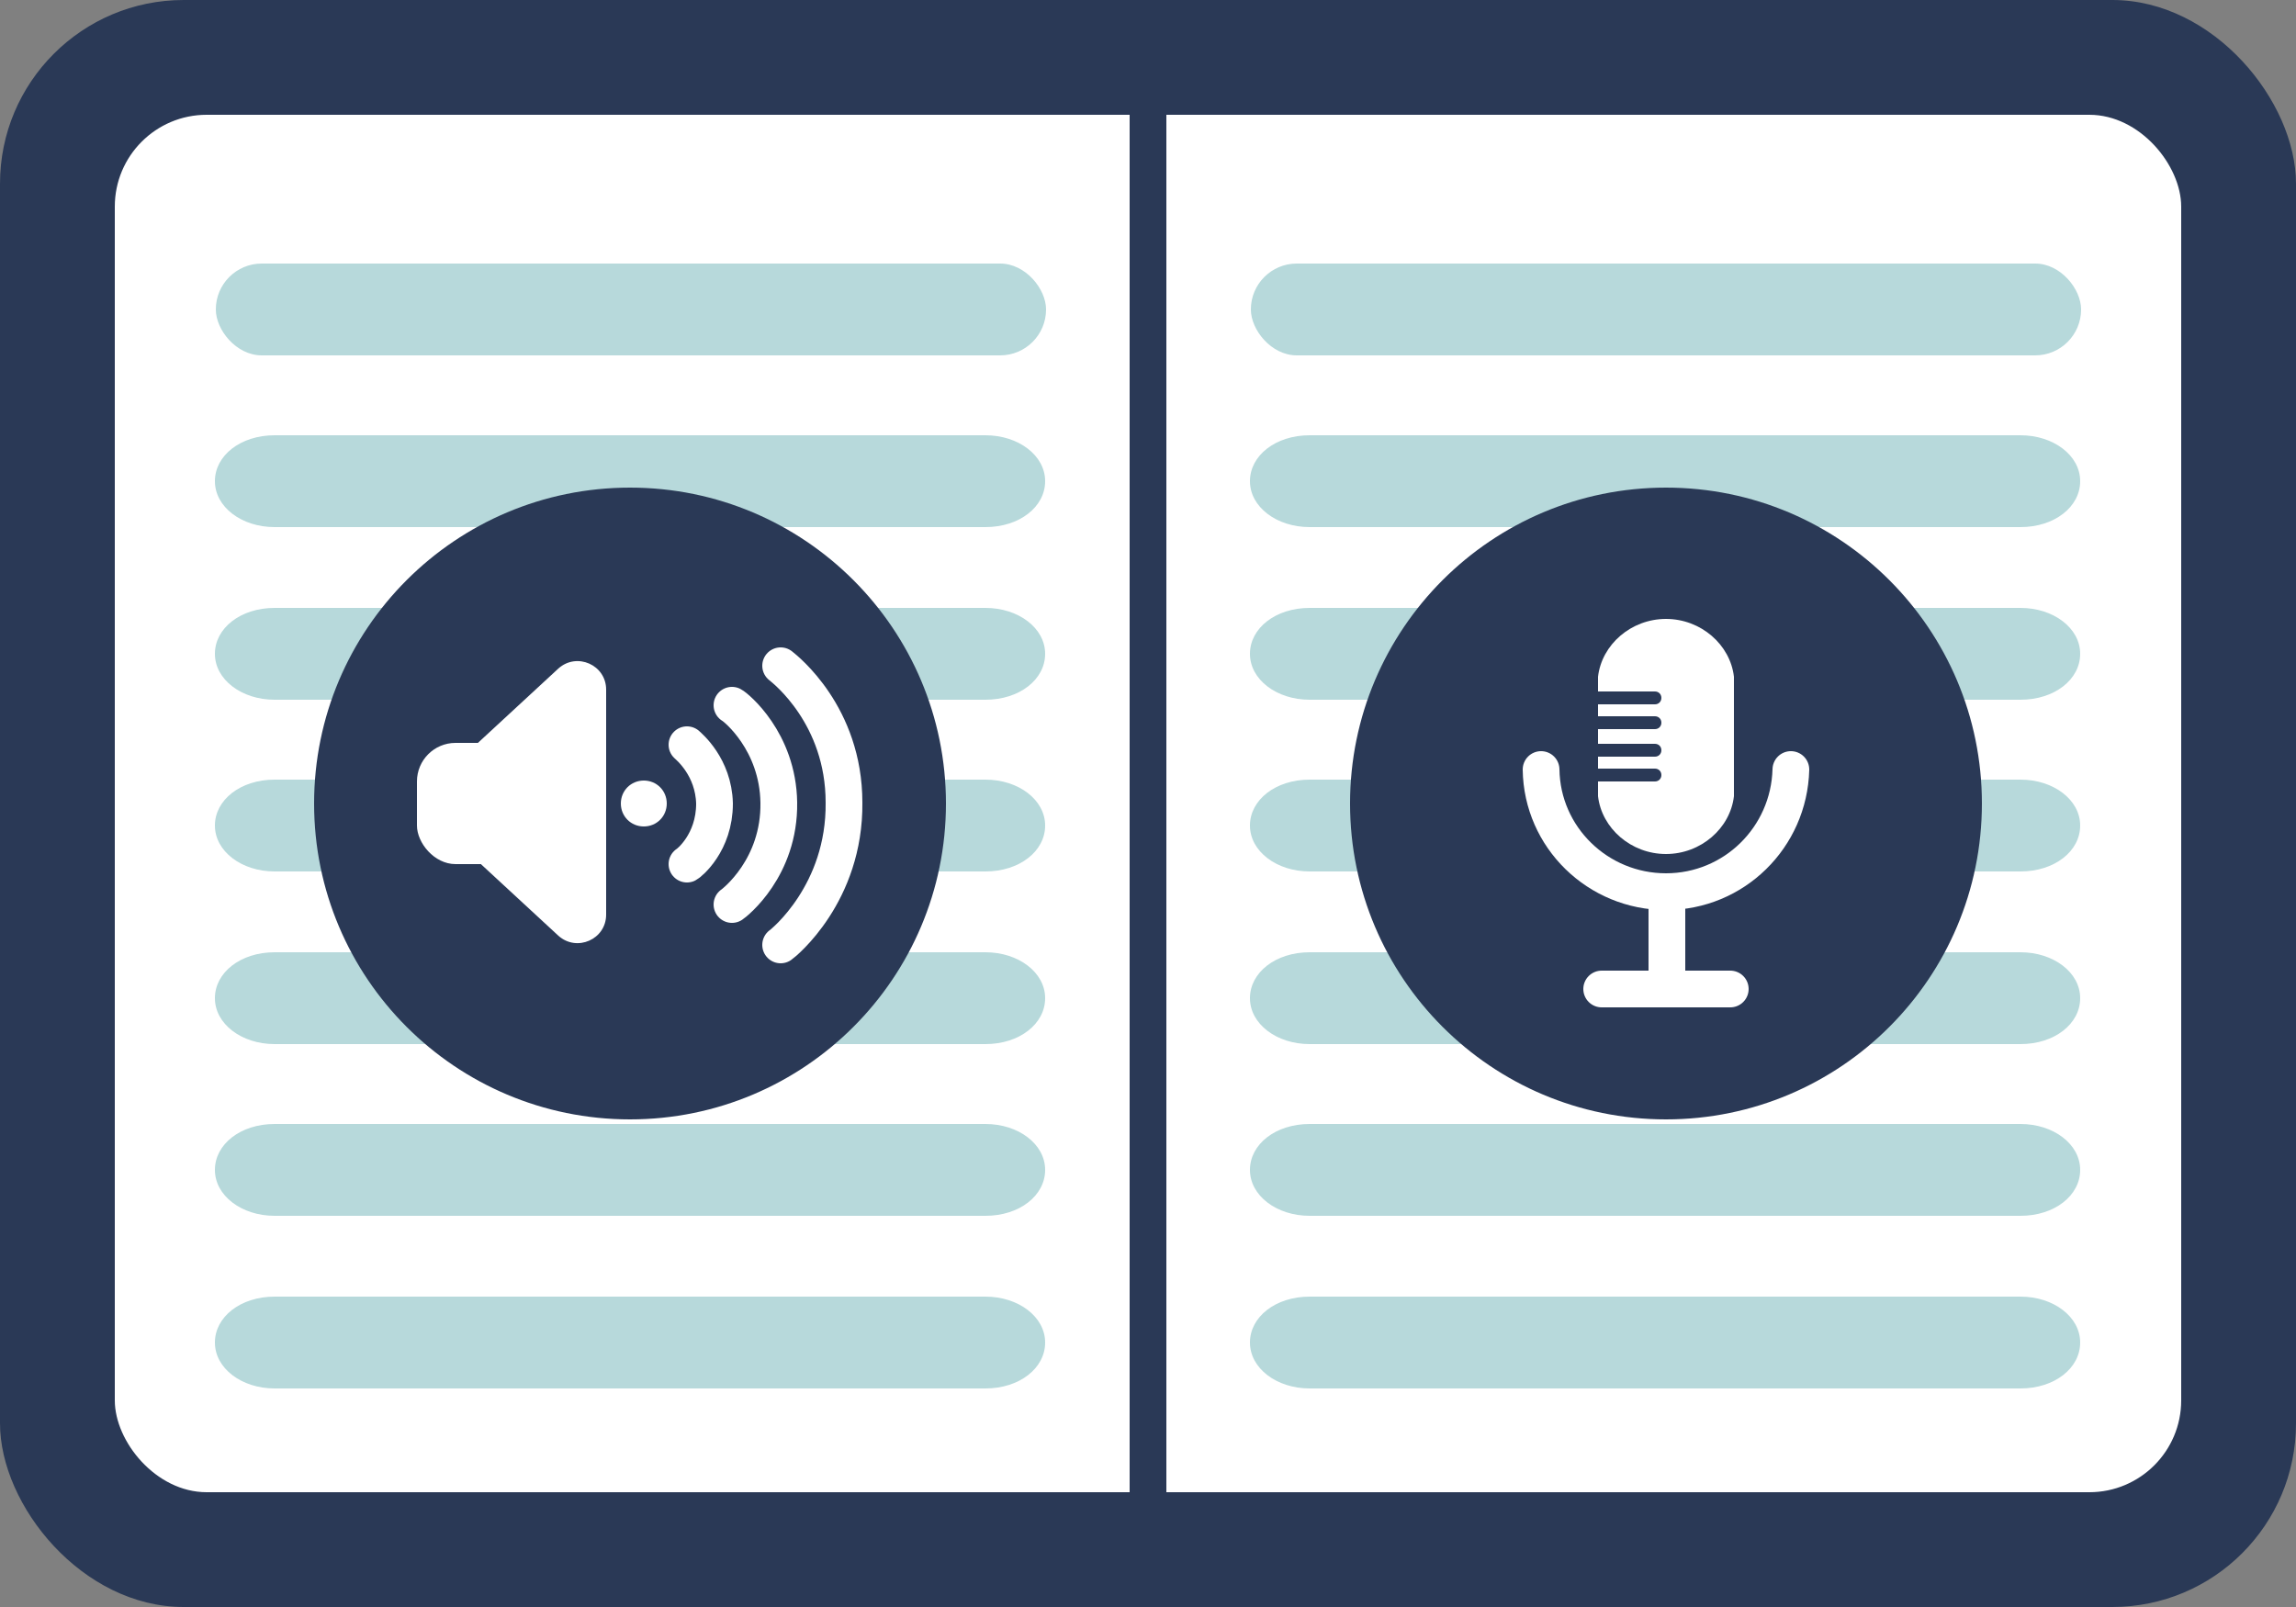 <?xml version="1.0" encoding="UTF-8"?>
<svg id="Layer_1" xmlns="http://www.w3.org/2000/svg" version="1.1" viewBox="0 0 250 175">
  <rect x="0" y="0" width="250" height="175" fill="#808080" stroke="none"/>
  <!-- Generator: Adobe Illustrator 29.2.1, SVG Export Plug-In . SVG Version: 2.1.0 Build 116)  -->
  <defs>
    <style>
      .st0 {
        fill: #b7d9db;
      }

      .st1 {
        fill: #fff;
      }

      .st2 {
        stroke: #fff;
      }

      .st2, .st3 {
        fill: none;
        stroke-linecap: round;
        stroke-miterlimit: 10;
        stroke-width: 4px;
      }

      .st4 {
        fill: #2a3956;
      }

      .st3 {
        stroke: #2a3956;
      }
    </style>
  </defs>
  <rect class="st4" width="250" height="175" rx="20" ry="20"/>
  <rect class="st1" x="12.5" y="12.5" width="225" height="150" rx="10" ry="10"/>
  <line class="st3" x1="125" y1="11" x2="125" y2="164"/>
  <g>
    <g>
      <rect class="st0" x="23.5" y="28.7" width="90.4" height="10" rx="5" ry="5"/>
      <path class="st0" d="M29.9,47.4h77.4c3.6,0,6.5,2.2,6.5,5h0c0,2.8-2.8,5-6.5,5H29.9c-3.6,0-6.5-2.2-6.5-5h0c0-2.8,2.8-5,6.5-5Z"/>
      <path class="st0" d="M29.9,66.2h77.4c3.6,0,6.5,2.2,6.5,5h0c0,2.8-2.8,5-6.5,5H29.9c-3.6,0-6.5-2.2-6.5-5h0c0-2.8,2.8-5,6.5-5Z"/>
      <path class="st0" d="M29.9,84.9h77.4c3.6,0,6.5,2.2,6.5,5h0c0,2.8-2.8,5-6.5,5H29.9c-3.6,0-6.5-2.2-6.5-5h0c0-2.8,2.8-5,6.5-5Z"/>
      <path class="st0" d="M29.9,103.7h77.4c3.6,0,6.5,2.2,6.5,5h0c0,2.8-2.8,5-6.5,5H29.9c-3.6,0-6.5-2.2-6.5-5h0c0-2.8,2.8-5,6.5-5Z"/>
      <path class="st0" d="M29.9,122.4h77.4c3.6,0,6.5,2.2,6.5,5h0c0,2.8-2.8,5-6.5,5H29.9c-3.6,0-6.5-2.2-6.5-5h0c0-2.8,2.8-5,6.5-5Z"/>
      <path class="st0" d="M29.9,141.2h77.4c3.6,0,6.5,2.2,6.5,5h0c0,2.8-2.8,5-6.5,5H29.9c-3.6,0-6.5-2.2-6.5-5h0c0-2.8,2.8-5,6.5-5Z"/>
    </g>
    <g>
      <rect class="st0" x="136.2" y="28.7" width="90.4" height="10" rx="5" ry="5"/>
      <path class="st0" d="M142.6,47.4h77.4c3.6,0,6.5,2.2,6.5,5h0c0,2.8-2.8,5-6.5,5h-77.4c-3.6,0-6.5-2.2-6.5-5h0c0-2.8,2.8-5,6.5-5Z"/>
      <path class="st0" d="M142.6,66.2h77.4c3.6,0,6.5,2.2,6.5,5h0c0,2.8-2.8,5-6.5,5h-77.4c-3.6,0-6.5-2.2-6.5-5h0c0-2.8,2.8-5,6.5-5Z"/>
      <path class="st0" d="M142.6,84.9h77.4c3.6,0,6.5,2.2,6.5,5h0c0,2.8-2.8,5-6.5,5h-77.4c-3.6,0-6.5-2.2-6.5-5h0c0-2.8,2.8-5,6.5-5Z"/>
      <path class="st0" d="M142.6,103.7h77.4c3.6,0,6.5,2.2,6.5,5h0c0,2.8-2.8,5-6.5,5h-77.4c-3.6,0-6.5-2.2-6.5-5h0c0-2.8,2.8-5,6.5-5Z"/>
      <path class="st0" d="M142.6,122.4h77.4c3.6,0,6.5,2.2,6.5,5h0c0,2.8-2.8,5-6.5,5h-77.4c-3.6,0-6.5-2.2-6.5-5h0c0-2.8,2.8-5,6.5-5Z"/>
      <path class="st0" d="M142.6,141.2h77.4c3.6,0,6.5,2.2,6.5,5h0c0,2.8-2.8,5-6.5,5h-77.4c-3.6,0-6.5-2.2-6.5-5h0c0-2.8,2.8-5,6.5-5Z"/>
    </g>
  </g>
  <g>
    <circle class="st4" cx="68.6" cy="87.5" r="34.4"/>
    <g>
      <rect class="st1" x="45.4" y="80.9" width="11.8" height="13.2" rx="4.2" ry="4.2"/>
      <path class="st1" d="M47.6,89.7l13.2,12.2c2,1.8,5.2.4,5.2-2.3v-24.5c0-2.7-3.2-4.1-5.2-2.3l-13.2,12.2c-1.3,1.3-1.3,3.2,0,4.5h0Z"/>
      <path class="st2" d="M85,72.5c.5.4,6.9,5.4,6.9,14.9.1,9.9-6.6,15.3-6.9,15.5"/>
      <path class="st2" d="M74.8,81.1c.2.2,2.9,2.4,3,6.4,0,4.3-2.8,6.5-3,6.6"/>
      <path class="st2" d="M79.7,76.8c.4.2,5,3.9,5.1,10.6.1,7.1-4.8,10.9-5.1,11.1"/>
      <path class="st1" d="M70.1,85h0c1.4,0,2.5,1.1,2.5,2.5h0c0,1.4-1.1,2.5-2.5,2.5h0c-1.4,0-2.5-1.1-2.5-2.5h0c0-1.4,1.1-2.5,2.5-2.5Z"/>
    </g>
  </g>
  <g>
    <circle class="st4" cx="181.4" cy="87.5" r="34.4"/>
    <g>
      <path class="st2" d="M195,83.8c-.2,7.4-6.2,13.3-13.6,13.3s-13.5-5.9-13.6-13.3"/>
      <line class="st2" x1="181.5" y1="97.9" x2="181.5" y2="107.7"/>
      <line class="st2" x1="188.4" y1="107.7" x2="174.4" y2="107.7"/>
      <path class="st1" d="M188.8,73.7c-.4-3.5-3.6-6.3-7.4-6.3s-7,2.8-7.4,6.3h0v1.6h6.2c.4,0,.7.3.7.7s-.3.7-.7.7h-6.2v1.3h6.2c.4,0,.7.3.7.7s-.3.7-.7.7h-6.2v1.6h6.2c.4,0,.7.3.7.7s-.3.7-.7.7h-6.2v1.3h6.2c.4,0,.7.3.7.7s-.3.7-.7.7h-6.2v1.6h0c.4,3.5,3.6,6.3,7.4,6.3s7-2.8,7.4-6.3h0v-12.7h0Z"/>
    </g>
  </g>
</svg>